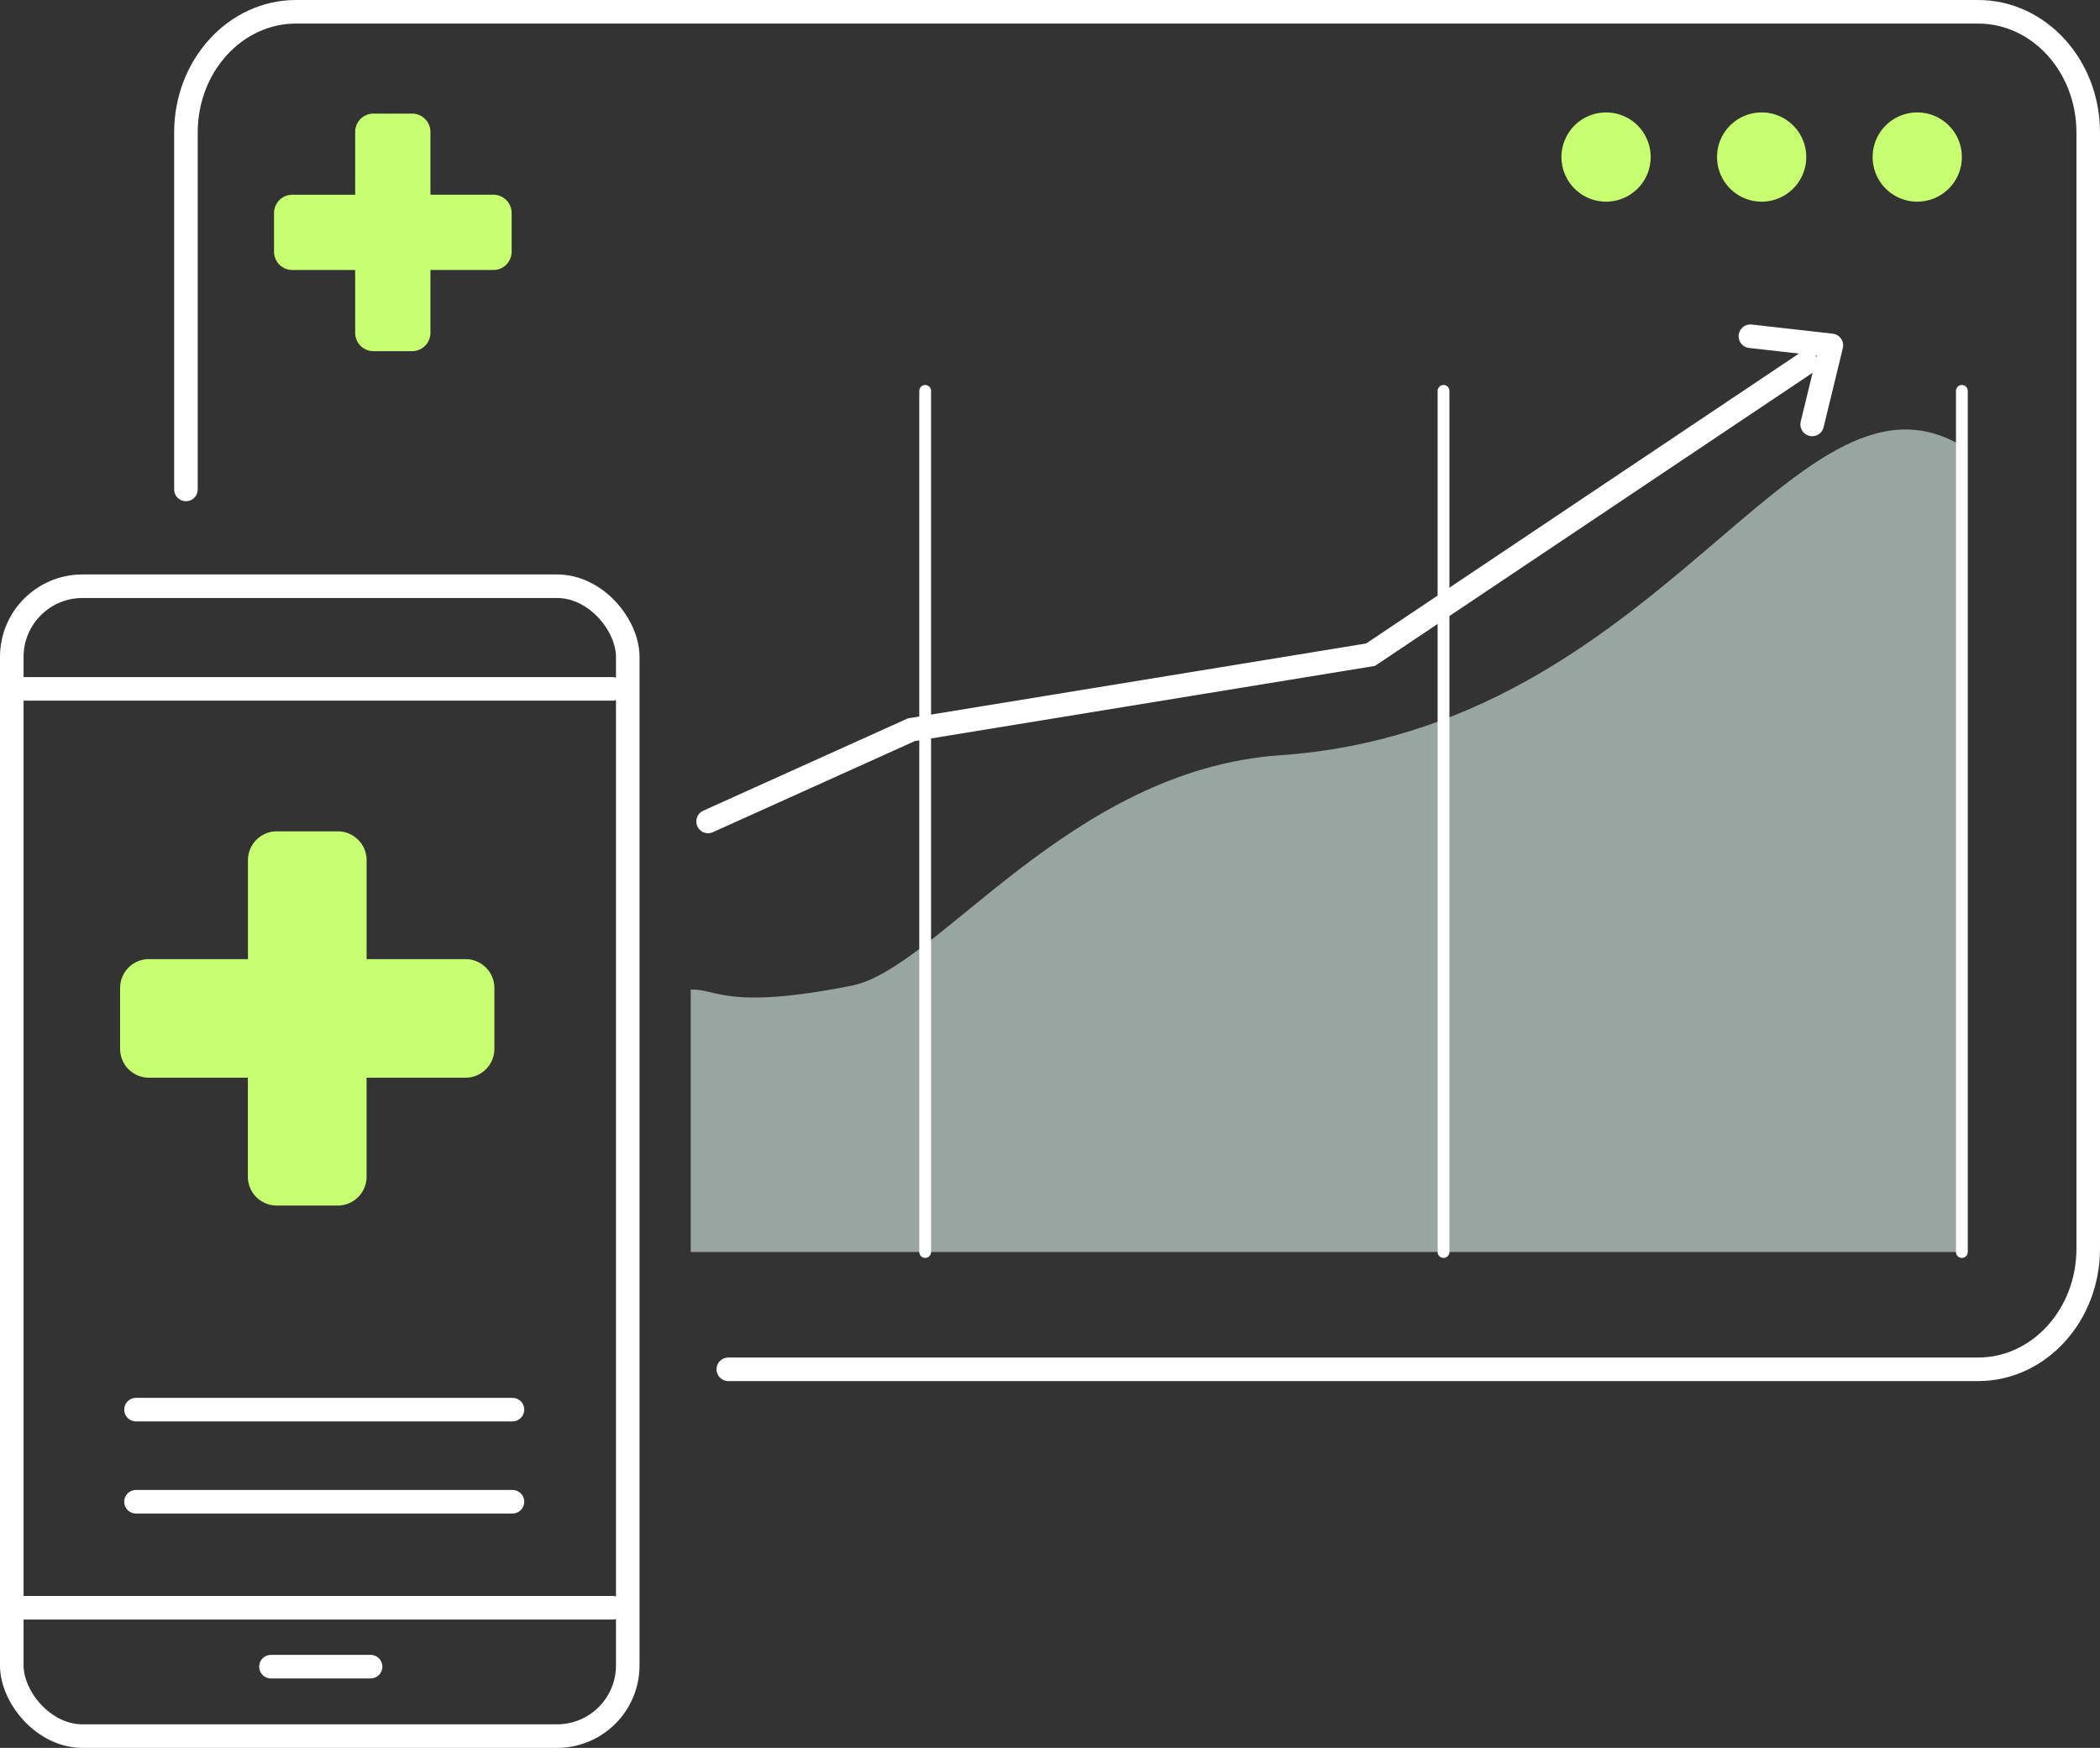 <svg xmlns="http://www.w3.org/2000/svg" width="178.258" height="148.372" viewBox="0 0 178.258 148.372">
  <rect x="0" y="0" width="178.258" height="148.372" fill="#333333" stroke="none"/>
  <g id="opportunity" transform="translate(1 1)">
    <path id="Pfad_4232" data-name="Pfad 4232" d="M4.989,41.046v-30.3C4.989,5.085,9.175.5,14.336.5H157.117c5.161,0,9.347,4.585,9.347,10.246V105.49c0,5.661-4.186,10.246-9.347,10.246H51.029" transform="translate(9.794 -0.5)" fill="none" stroke="#fff" stroke-linecap="round" stroke-miterlimit="10" stroke-width="2"/>
    <path id="Pfad_4233" data-name="Pfad 4233" d="M15.418,7.031a3.787,3.787,0,1,1-3.787-3.787,3.785,3.785,0,0,1,3.787,3.787" transform="translate(123.7 5.3)" fill="#c8ff70"/>
    <path id="Pfad_4234" data-name="Pfad 4234" d="M18.762,7.031a3.787,3.787,0,1,1-3.787-3.787,3.785,3.785,0,0,1,3.787,3.787" transform="translate(133.562 5.3)" fill="#c8ff70"/>
    <path id="Pfad_4235" data-name="Pfad 4235" d="M22.107,7.031A3.787,3.787,0,1,1,18.32,3.244a3.785,3.785,0,0,1,3.787,3.787" transform="translate(143.425 5.3)" fill="#c8ff70"/>
    <line id="Linie_220" data-name="Linie 220" x2="31.955" transform="translate(124.105 84.984)" fill="none" stroke="#fff" stroke-linecap="round" stroke-miterlimit="10" stroke-width="2"/>
    <line id="Linie_221" data-name="Linie 221" x2="31.955" transform="translate(124.105 96.802)" fill="none" stroke="#fff" stroke-linecap="round" stroke-miterlimit="10" stroke-width="2"/>
    <path id="Pfad_4449" data-name="Pfad 4449" d="M28.68,81.126c2.124-.151,2.93,1.8,13.693-.348,7.244-1.449,18.454-18.314,36.333-19.55,32.37-2.238,43.57-34.348,57.662-26.39l.185,68.557H28.68Z" transform="translate(28.951 1.884)" fill="#98a5a1"/>
    <path id="Pfad_4456" data-name="Pfad 4456" d="M-9515.528,1150.51v-73.1" transform="translate(9681.061 -1045.229)" fill="none" stroke="#fff" stroke-linecap="round" stroke-width="1"/>
    <path id="Pfad_4458" data-name="Pfad 4458" d="M-9515.528,1150.51v-73.1" transform="translate(9593.061 -1045.229)" fill="none" stroke="#fff" stroke-linecap="round" stroke-width="1"/>
    <path id="Pfad_4459" data-name="Pfad 4459" d="M-9515.528,1150.51v-73.1" transform="translate(9637.061 -1045.229)" fill="none" stroke="#fff" stroke-linecap="round" stroke-width="1"/>
    <g id="Gruppe_3448" data-name="Gruppe 3448" transform="translate(-107.5 -1230.669)">
      <rect id="Rechteck_1233" data-name="Rechteck 1233" width="52.287" height="97.609" rx="6" transform="translate(107.5 1279.432)" fill="none" stroke="#fff" stroke-miterlimit="10" stroke-width="2"/>
      <line id="Linie_222" data-name="Linie 222" x2="31.955" transform="translate(118.044 1349.328)" fill="none" stroke="#fff" stroke-linecap="round" stroke-miterlimit="10" stroke-width="2"/>
      <line id="Linie_223" data-name="Linie 223" x2="31.955" transform="translate(118.044 1357.146)" fill="none" stroke="#fff" stroke-linecap="round" stroke-miterlimit="10" stroke-width="2"/>
      <line id="Linie_236" data-name="Linie 236" x2="8.456" transform="translate(129.5 1371.146)" fill="none" stroke="#fff" stroke-linecap="round" stroke-miterlimit="10" stroke-width="2"/>
      <line id="Linie_224" data-name="Linie 224" x2="51" transform="translate(107.5 1366.146)" fill="none" stroke="#fff" stroke-linecap="round" stroke-miterlimit="10" stroke-width="2"/>
      <line id="Linie_225" data-name="Linie 225" x2="51" transform="translate(107.5 1288.146)" fill="none" stroke="#fff" stroke-linecap="round" stroke-miterlimit="10" stroke-width="2"/>
      <path id="Pfad_4236" data-name="Pfad 4236" d="M32.224,25.092h-8.4v-8.4a2.45,2.45,0,0,0-2.448-2.448H16.2a2.45,2.45,0,0,0-2.448,2.448v8.4h-8.4A2.445,2.445,0,0,0,2.9,27.54v5.173a2.444,2.444,0,0,0,2.444,2.444h8.4v8.407A2.447,2.447,0,0,0,16.2,46.009h5.173a2.447,2.447,0,0,0,2.448-2.444V35.157h8.4a2.447,2.447,0,0,0,2.448-2.444V27.54a2.448,2.448,0,0,0-2.448-2.448" transform="translate(113.796 1285.994)" fill="#c8ff70"/>
    </g>
    <path id="Pfad_4460" data-name="Pfad 4460" d="M-9620.526,1112.466l17.254-7.785,38.979-6.37,36.985-24.773" transform="translate(9679.632 -1043.737)" fill="none" stroke="#fff" stroke-linecap="round" stroke-width="2"/>
    <path id="Pfad_4461" data-name="Pfad 4461" d="M40.14,16.031H34.8V10.7a1.556,1.556,0,0,0-1.554-1.554H29.966A1.556,1.556,0,0,0,28.412,10.7v5.335H23.077a1.552,1.552,0,0,0-1.552,1.554V20.87a1.551,1.551,0,0,0,1.552,1.552h5.335V27.76a1.554,1.554,0,0,0,1.554,1.552h3.284A1.554,1.554,0,0,0,34.8,27.76V22.422H40.14a1.554,1.554,0,0,0,1.554-1.552V17.586a1.554,1.554,0,0,0-1.554-1.554" transform="translate(0.737 -0.503)" fill="#c8ff70"/>
    <path id="Pfad_4462" data-name="Pfad 4462" d="M3,3,8.185,7.58,3,12.138" transform="matrix(0.819, -0.574, 0.574, 0.819, 143.401, 26.808)" fill="none" stroke="#fff" stroke-linecap="round" stroke-linejoin="round" stroke-width="2"/>
  </g>
</svg>
